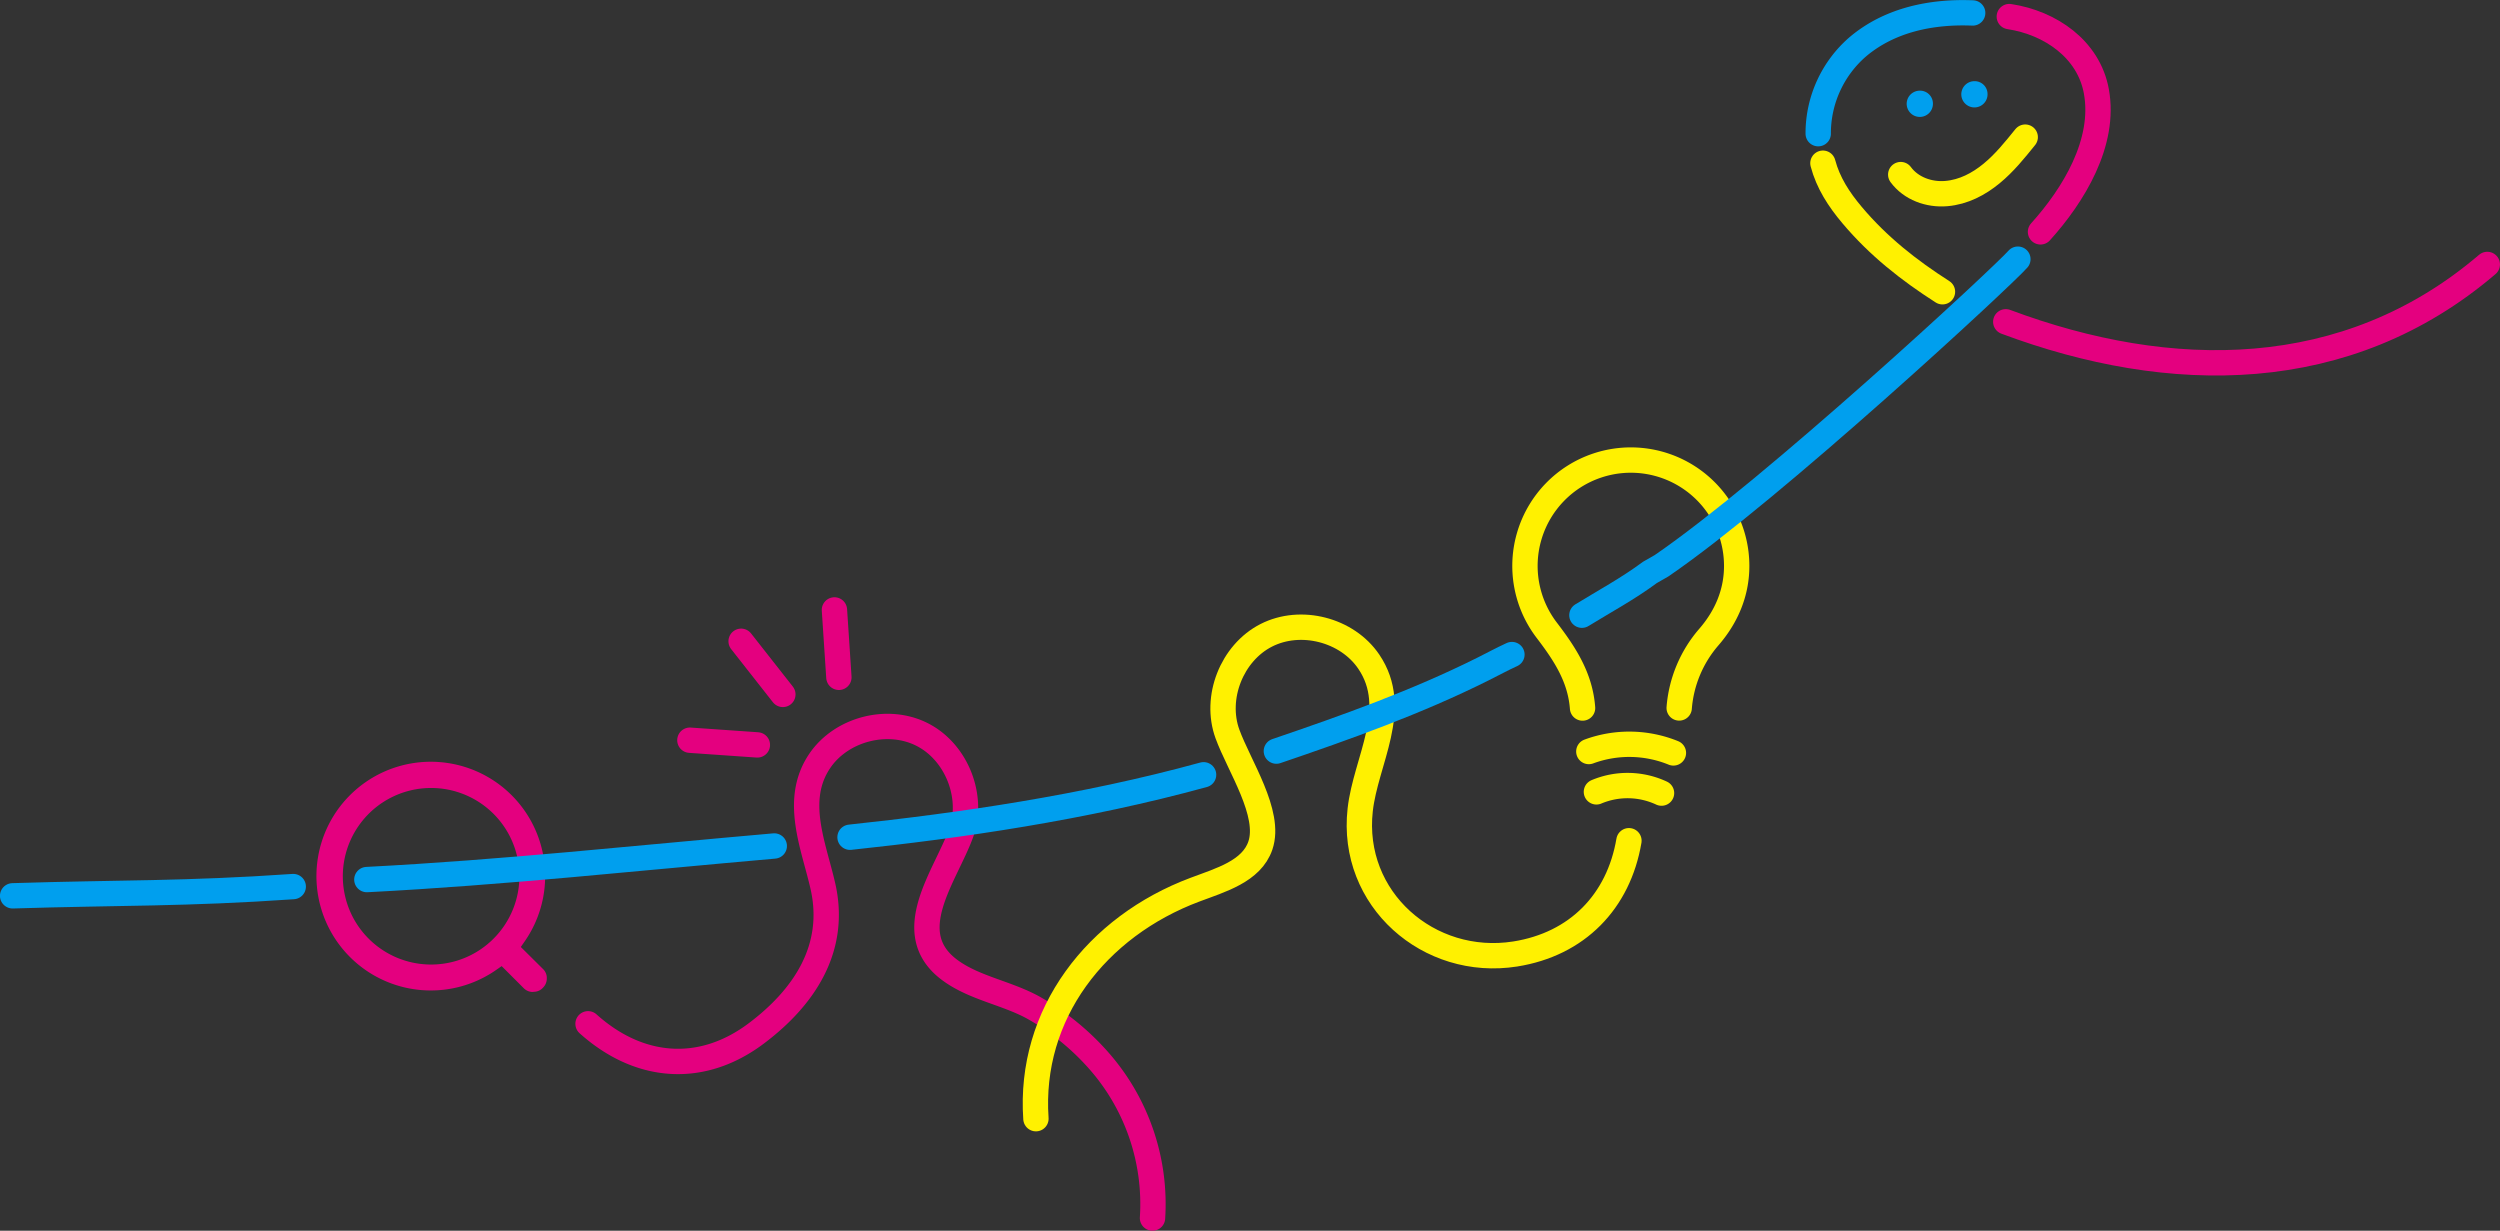 <svg xmlns="http://www.w3.org/2000/svg" xmlns:xlink="http://www.w3.org/1999/xlink" width="1600" height="787.654" viewBox="0 0 1600 787.654">
  <rect x="0" y="0" width="1600" height="787.654" fill="#333333" stroke="none"/>
  <defs>
    <clipPath id="clip-path">
      <rect id="長方形_935" data-name="長方形 935" width="1600" height="787.654" fill="none"/>
    </clipPath>
  </defs>
  <g id="mainvisual_8" transform="translate(800 393.827)">
    <g id="グループ_2783" data-name="グループ 2783" transform="translate(-800 -393.827)" clip-path="url(#clip-path)">
      <path id="パス_17048" data-name="パス 17048" d="M194.9,1074.5c-69.441,4.805-110.261,3.749-179.6,5.914" transform="translate(-7.221 -507.089)" fill="none" stroke="#009fee" stroke-linecap="round" stroke-miterlimit="10" stroke-width="16.222"/>
      <path id="パス_17049" data-name="パス 17049" d="M1073.953,1195.046a138.781,138.781,0,0,0-33.216-99.383,160.849,160.849,0,0,0-41.559-34.43c-17.268-10.033-38.5-12.938-54.5-24.555-32.846-23.763-3.327-60.2,6.759-87.924,8.449-23.235-2.8-51.857-24.819-63.1s-51.751-3.644-65.639,16.845c-16.9,24.978-3.961,53.916,2.007,80.108,9.03,39.552-11.723,71.025-42.51,94.208-35.169,26.509-75.2,23.182-107.779-6.073" transform="translate(-336.344 -415.508)" fill="none" stroke="#e4007f" stroke-linecap="round" stroke-miterlimit="10" stroke-width="16.222"/>
      <path id="パス_17050" data-name="パス 17050" d="M522.229,1070.536a8.027,8.027,0,0,1-6.073-2.429l-14.1-14.1-3.116,2.165a73.19,73.19,0,1,1,17.532-17.532l-2.165,3.116,14.205,14.1a7.868,7.868,0,0,1,2.429,5.914,8.133,8.133,0,0,1-2.482,6.073,7.816,7.816,0,0,1-5.914,2.588ZM456.854,940a56.5,56.5,0,1,0,39.975,16.529A56.5,56.5,0,0,0,456.854,940" transform="translate(-180.99 -435.69)" fill="#e4007f"/>
      <path id="パス_17051" data-name="パス 17051" d="M1255.2,1074.693c-4.647-67.065,38.866-123.04,101.865-146.592,16.265-6.126,36.12-11.67,41.77-28.2,7.023-20.595-13.624-50.959-21.07-71.448-8.449-23.235,2.8-51.857,24.819-63.1s51.751-3.644,65.639,16.846c20.436,30.153-2.007,63.421-5.492,94.841-6.39,57.137,43.936,100.967,99.172,92.254,39.764-6.284,66.22-33.585,72.821-72.5" transform="translate(-592.204 -358.735)" fill="none" stroke="#fff100" stroke-linecap="round" stroke-miterlimit="10" stroke-width="16.222"/>
      <path id="パス_17052" data-name="パス 17052" d="M1946.9,716.214a78.631,78.631,0,0,1,18.9-45.256c11.248-12.938,17.9-28.3,17.9-45.625a67.751,67.751,0,1,0-121.615,41.084c11.618,15.208,21.492,30.206,22.971,49.85" transform="translate(-872.22 -263.13)" fill="none" stroke="#fff100" stroke-linecap="round" stroke-miterlimit="10" stroke-width="16.222"/>
      <path id="パス_17053" data-name="パス 17053" d="M1925.6,906.661a74.775,74.775,0,0,1,54.127.9" transform="translate(-908.748 -425.694)" fill="none" stroke="#fff100" stroke-linecap="round" stroke-miterlimit="10" stroke-width="16.222"/>
      <path id="パス_17054" data-name="パス 17054" d="M1934.8,956.1a51.382,51.382,0,0,1,41.665.792" transform="translate(-913.09 -449.312)" fill="none" stroke="#fff100" stroke-linecap="round" stroke-miterlimit="10" stroke-width="16.222"/>
      <line id="線_220" data-name="線 220" x1="2.852" y1="43.143" transform="translate(534.037 390.35)" fill="none" stroke="#e4007f" stroke-linecap="round" stroke-miterlimit="10" stroke-width="16.222"/>
      <line id="線_221" data-name="線 221" x2="43.196" y2="3.01" transform="translate(441.52 473.732)" fill="none" stroke="#e4007f" stroke-linecap="round" stroke-miterlimit="10" stroke-width="16.222"/>
      <line id="線_222" data-name="線 222" x1="26.72" y1="34.008" transform="translate(474.313 410.416)" fill="none" stroke="#e4007f" stroke-linecap="round" stroke-miterlimit="10" stroke-width="16.222"/>
      <path id="パス_17055" data-name="パス 17055" d="M2435.2,20.1c26.245,3.961,50.8,20.859,55.711,47.79,6.02,32.74-14.575,66.537-35.75,89.983" transform="translate(-1149.244 -9.486)" fill="none" stroke="#e4007f" stroke-linecap="round" stroke-miterlimit="10" stroke-width="16.222"/>
      <path id="パス_17056" data-name="パス 17056" d="M2203.6,92.842a73.244,73.244,0,0,1,25.347-55.606c20.595-17.426,47.526-22.707,73.508-21.651" transform="translate(-1039.944 -7.294)" fill="none" stroke="#009fee" stroke-linecap="round" stroke-miterlimit="10" stroke-width="16.222"/>
      <path id="パス_17057" data-name="パス 17057" d="M2285.817,280.073c-21.44-13.73-40.978-29.044-57.876-49.111-8.449-10.033-15.314-20.595-18.641-33.163" transform="translate(-1042.634 -93.348)" fill="none" stroke="#fff100" stroke-linecap="round" stroke-miterlimit="10" stroke-width="16.222"/>
      <path id="パス_17058" data-name="パス 17058" d="M2303.6,190.174c6.548,8.924,18.113,13.1,29.2,12.146s20.7-6.073,28.938-12.832,14.892-15.05,21.545-23.288" transform="translate(-1087.137 -78.435)" fill="none" stroke="#fff100" stroke-linecap="round" stroke-miterlimit="10" stroke-width="16.222"/>
      <path id="パス_17059" data-name="パス 17059" d="M2327.61,117.705a8.4,8.4,0,1,1-8.66-7.815,8.238,8.238,0,0,1,8.66,7.815" transform="translate(-1090.553 -51.855)" fill="#009fee"/>
      <path id="パス_17060" data-name="パス 17060" d="M2393.81,106.205a8.4,8.4,0,1,1-8.66-7.815,8.238,8.238,0,0,1,8.66,7.815" transform="translate(-1121.794 -46.428)" fill="#009fee"/>
      <path id="パス_17061" data-name="パス 17061" d="M2739.082,320.5c-90.036,76.887-203.1,75.989-308.182,36.7" transform="translate(-1147.214 -151.253)" fill="none" stroke="#e4007f" stroke-linecap="round" stroke-miterlimit="10" stroke-width="16.222"/>
      <path id="パス_17062" data-name="パス 17062" d="M1256.478,939c-76.781,21.123-156.309,32.529-226.278,39.975" transform="translate(-486.182 -443.142)" fill="none" stroke="#009fee" stroke-linecap="round" stroke-miterlimit="10" stroke-width="16.222"/>
      <path id="パス_17063" data-name="パス 17063" d="M1697.664,793.3c-6.231,2.852-12.04,6.02-18.377,9.188-42.3,21.176-87.66,37.387-132.387,52.6" transform="translate(-730.028 -374.382)" fill="none" stroke="#009fee" stroke-linecap="round" stroke-miterlimit="10" stroke-width="16.222"/>
      <path id="パス_17064" data-name="パス 17064" d="M2196.232,314.1c-8.924,10.35-157,147.6-228.074,196.231-2.64,1.584-4.753,2.64-7.393,4.225-14.258,10.561-29.044,18.482-43.566,27.407" transform="translate(-904.784 -148.233)" fill="none" stroke="#009fee" stroke-linecap="round" stroke-miterlimit="10" stroke-width="16.222"/>
      <path id="パス_17065" data-name="パス 17065" d="M705.361,1025.3c-86.445,7.551-174.1,17.057-260.761,21.492" transform="translate(-209.82 -483.87)" fill="none" stroke="#009fee" stroke-linecap="round" stroke-miterlimit="10" stroke-width="16.222"/>
    </g>
  </g>
</svg>

